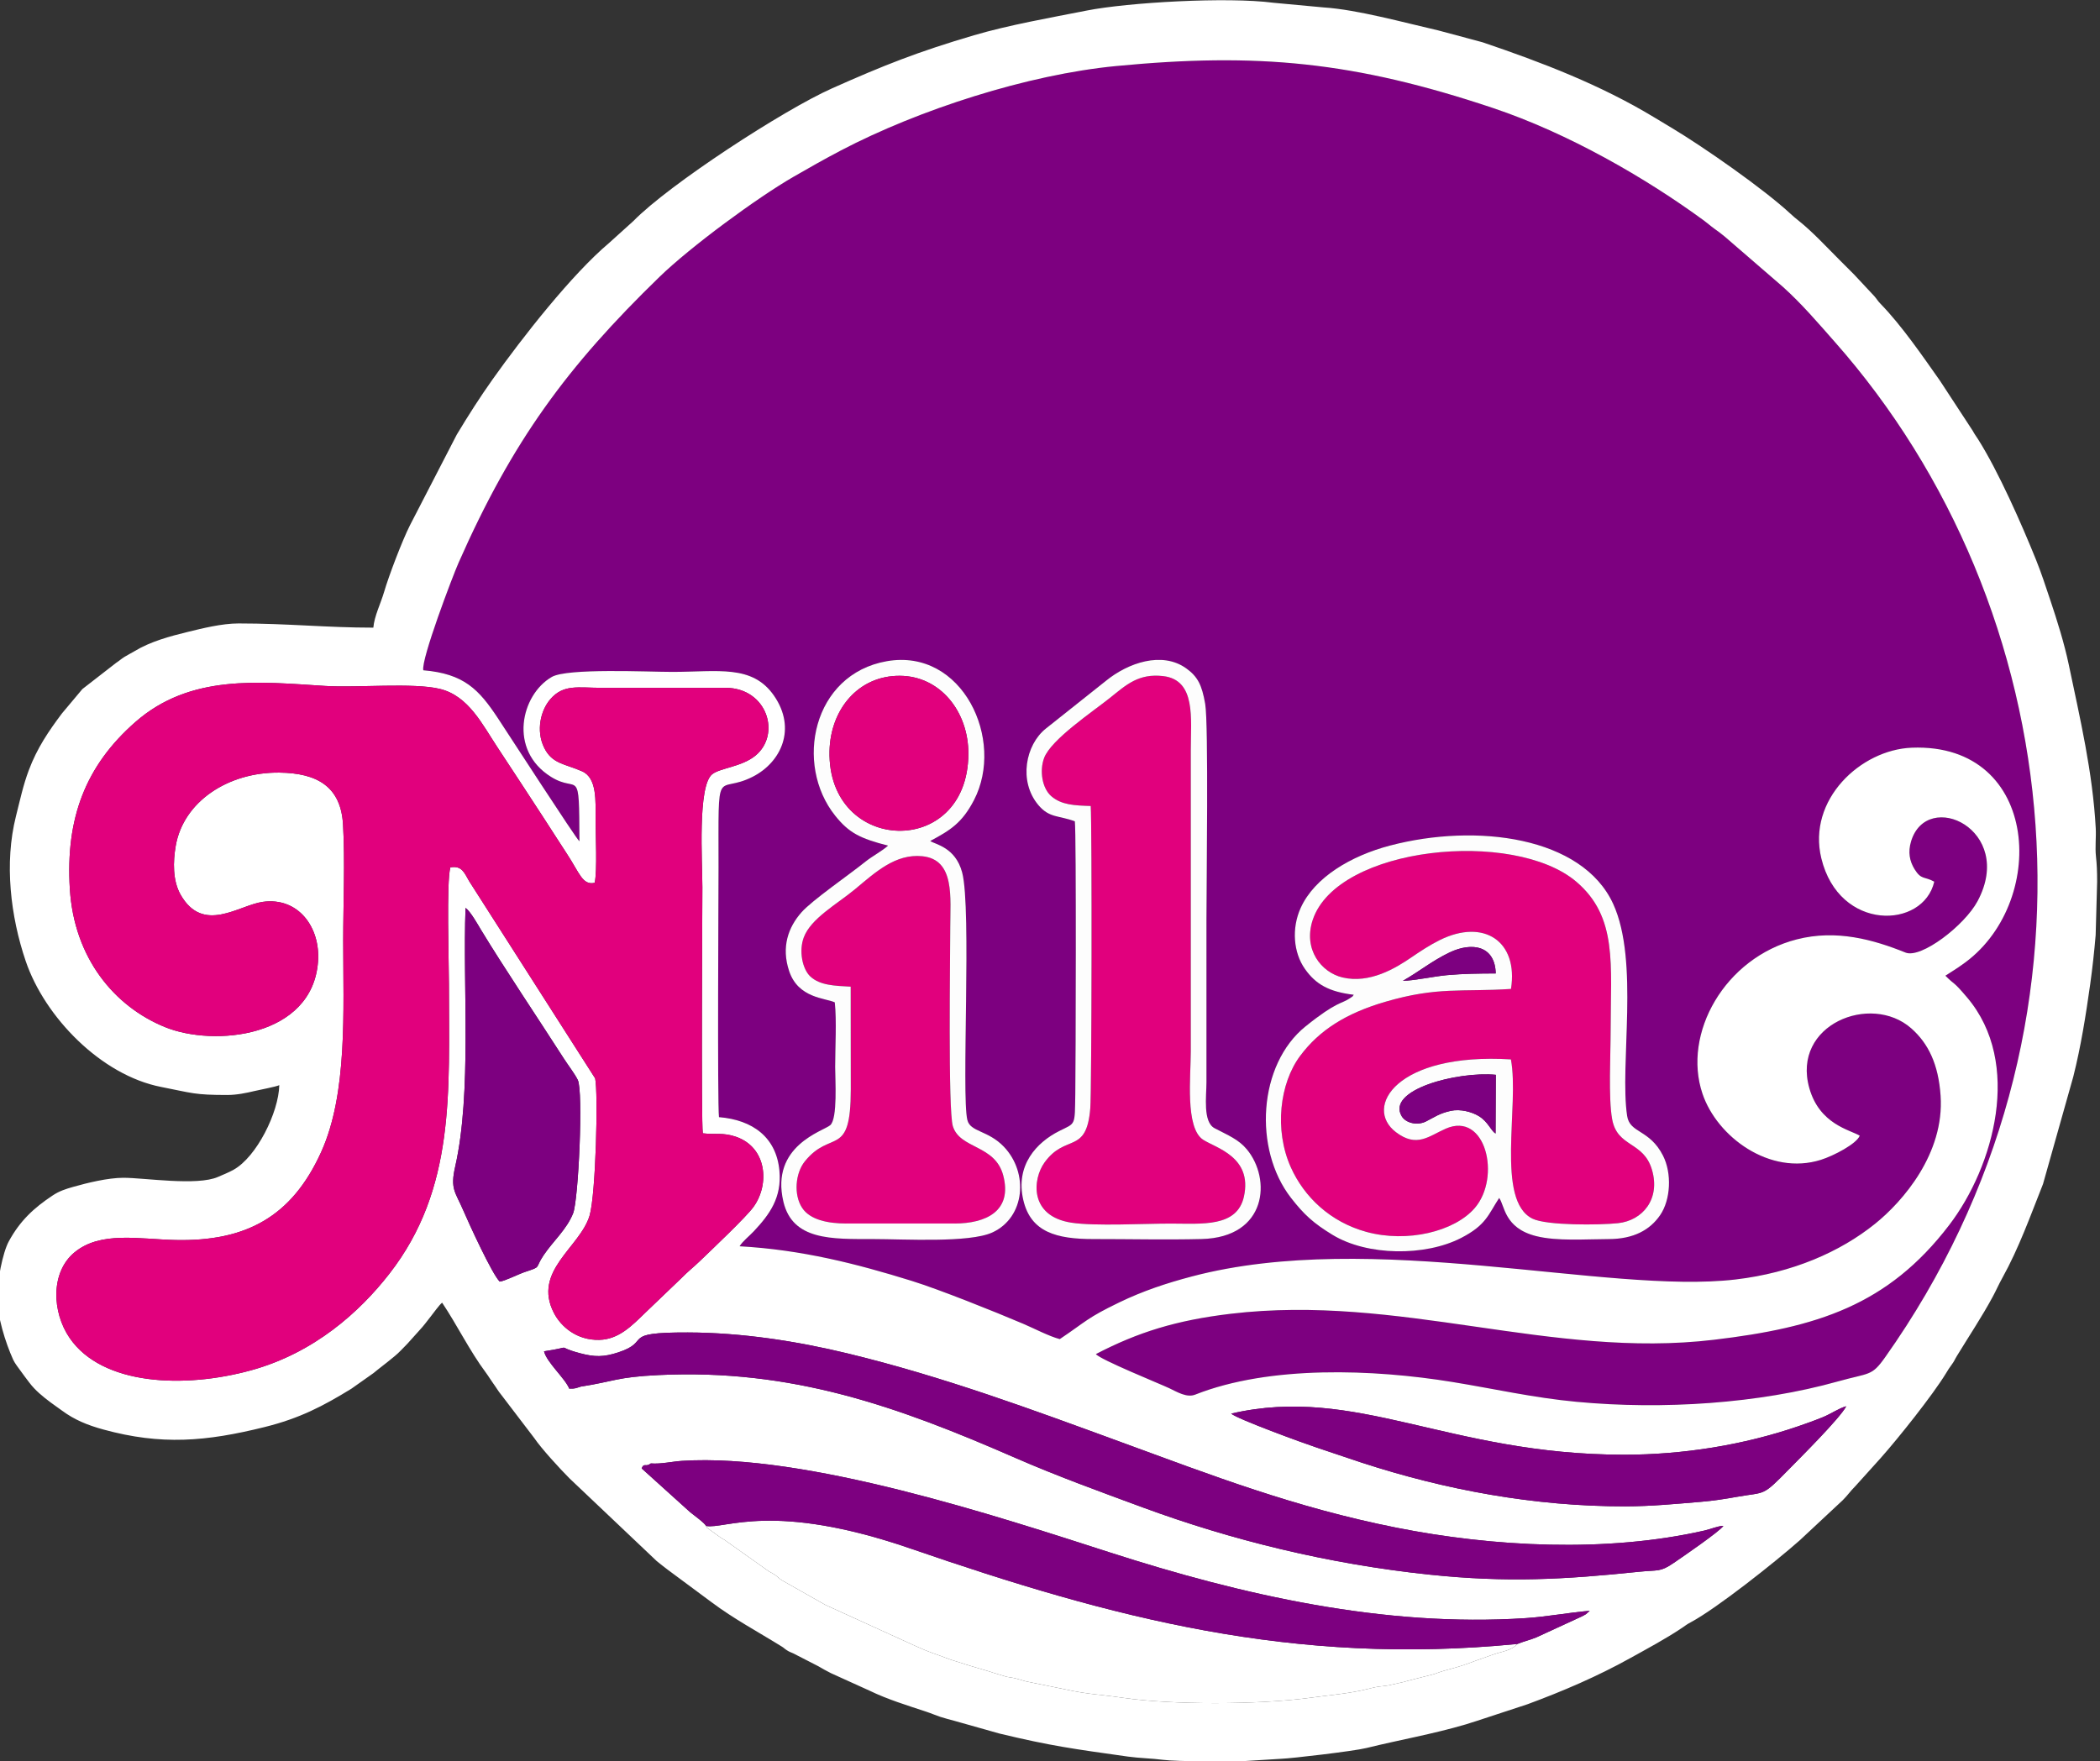 <?xml version="1.0" encoding="UTF-8"?>
<!DOCTYPE svg PUBLIC "-//W3C//DTD SVG 1.1//EN" "http://www.w3.org/Graphics/SVG/1.1/DTD/svg11.dtd">
<!-- Creator: CorelDRAW 2020 (64-Bit) -->
<svg xmlns="http://www.w3.org/2000/svg" xml:space="preserve" width="52.43mm" height="43.983mm" version="1.1" style="shape-rendering:geometricPrecision; text-rendering:geometricPrecision; image-rendering:optimizeQuality; fill-rule:evenodd; clip-rule:evenodd"
viewBox="0 0 5243 4398.28"
 xmlns:xlink="http://www.w3.org/1999/xlink"
 xmlns:xodm="http://www.corel.com/coreldraw/odm/2003">
 <rect x="0" y="0" width="5243" height="4398.28" fill="#333333" stroke="none"/>
 <defs>
  <style type="text/css">
   <![CDATA[
    .fil0 {fill:#7D0080}
    .fil2 {fill:#E1007D}
    .fil3 {fill:#FDFDFD}
    .fil1 {fill:white}
   ]]>
  </style>
 </defs>
 <g id="Layer_x0020_1">
  <g id="_2239976125840">
   <path class="fil0" d="M3742.88 2991.69c-27.5,42.14 -32.47,67.73 -95.01,99.91 -89.72,46.17 -234,45.13 -320.92,-7.74 -47.7,-29.02 -71.42,-50.76 -103.82,-92.43 -94.49,-121.49 -82.03,-333 36.41,-428.24 79.15,-63.65 88.91,-55.18 111.55,-70.82 9.52,-6.58 3.67,-1.82 8.76,-8.09 -61.99,-7.51 -94.62,-26.01 -121.66,-64.17 -29.06,-41 -33.97,-101.78 -10.72,-152.99 34.52,-76.03 125.38,-129.86 222.94,-155.47 215.44,-56.56 479.85,-22.59 557.07,145.49 65.96,143.58 15.76,401.98 34.91,529.58 6.61,44.01 55.76,32.81 89.61,99.35 22.4,44.03 19.27,110.11 -7.3,148.72 -25.35,36.84 -66.13,59.48 -128.38,59.6 -57.55,0.11 -128.87,5.73 -181.09,-7.41 -80.23,-20.2 -78.28,-76.55 -92.35,-95.29zm-1059.36 -940.57c-41.05,-15.3 -63.61,-7.76 -91.32,-40.9 -49.68,-59.42 -31.56,-150.19 18.59,-190.42l150.4 -119.53c55.24,-45.02 140.03,-74.37 200.25,-31.26 29.12,20.84 39.37,41.9 47.5,88.65 8.76,50.4 3.19,452.8 3.2,538.79l-0.01 406.55c-0.05,34.76 -9.34,98.95 20.34,114.56 34.05,17.9 59.78,27.84 80.49,52.74 61.55,74 50.84,219.91 -112.93,223.98 -88.95,2.21 -180.72,0 -270.01,0.07 -92.26,0.07 -156.25,-17.18 -175.05,-96.93 -20.71,-87.89 33.68,-144.76 89.74,-172.93 41.53,-20.87 38.56,-11.27 39.95,-93.46 1.02,-60.15 2.76,-652.02 -1.14,-679.91zm-360.96 49.07c11.36,8.6 62.82,14.73 79.7,78.88 23.91,90.88 -2.25,555.75 12.93,617.89 7.44,30.46 51.44,25.34 91.08,66.72 62.55,65.29 53.03,176.79 -28.64,214.18 -57.91,26.51 -220.6,16.51 -297.84,16.49 -103.27,-0.03 -201.03,3.7 -223.94,-93.48 -32.99,-139.98 100.06,-176.1 117.03,-190.96 18.73,-16.41 12.27,-114.02 12.27,-145.46 0,-47.78 3.94,-115.97 -0.96,-161.22 -23.89,-11.12 -91.14,-10.08 -113.9,-77.99 -20.29,-60.55 -1.86,-109.85 30.49,-146.61 26.89,-30.56 119.07,-93.8 160.27,-127.06 16,-12.91 42.41,-26.99 56.12,-39.74 -70.09,-18.02 -97.61,-31.85 -131.97,-74.76 -102.54,-128.02 -56.81,-353.27 128.79,-385.8 189.23,-33.18 295.83,196.4 217.71,346.88 -29.55,56.92 -58.78,75.11 -109.14,102.04zm-1265.71 -426.28c101.56,8.54 138.74,47.92 185.9,119.14 27.82,42.02 195.92,302.09 203.94,307.99 -0.75,-192.73 -1.35,-117.71 -70.73,-160.84 -107.49,-66.82 -75.29,-205.1 1.67,-249.66 38.81,-22.47 240.37,-12.6 300.99,-12.6 113.67,0 199.64,-19.15 253.99,59.61 56.45,81.78 18.26,165.83 -53.35,202.27 -92.03,46.83 -85.34,-41 -85.31,226.96 0.01,51.14 -3.08,587.51 1.12,623.11 85.03,6.98 143.36,50.97 150.9,133.86 6.12,67.3 -24.54,109.06 -63.79,150.99 -11.55,12.34 -28.18,25.18 -35.65,37.62 155.44,8.74 291.77,43.68 429.4,86.35 68.64,21.29 205.72,76.17 278.75,107.24 27.25,11.59 64.33,31.16 91.23,38.24 66.48,-44.56 67.02,-52.41 149.51,-92.11 57.56,-27.7 115.29,-47.19 180.49,-64.38 451.52,-119.06 1035.2,45.42 1357.02,7.62 142.71,-16.76 261.38,-69.02 348.47,-139.06 69.23,-55.67 173.46,-175.53 163.67,-319.61 -5.36,-78.86 -30.61,-130.96 -73.49,-168.7 -100.76,-88.7 -298.73,-9.25 -254.35,149.17 25.43,90.79 101.37,104.32 125.94,119.06 -7.65,20.26 -65.01,50.21 -96.94,60.29 -127.69,40.33 -259.33,-57.38 -295.65,-164.98 -50.73,-150.25 55.23,-339.47 235.69,-385.6 98.82,-25.26 191.03,0.7 271.25,33.02 38.71,15.6 147.44,-67.53 179.96,-128.63 94.93,-178.41 -126.51,-281.61 -166.23,-148.82 -7.91,26.44 -3.77,48.81 8.74,69.14 16.91,27.48 24.51,17.48 49.24,31.22 -27.33,118.63 -237.49,125.43 -282,-58.46 -35.28,-145.79 97.85,-271.18 225.99,-276.12 323.33,-12.47 341.51,394.25 124.21,542.87 -6.32,4.32 -12.16,8.82 -18.84,12.71l-21.58 13.82c25.46,25.79 17.09,10.47 54.42,54.6 138.35,163.57 66.68,421.93 -44.79,567.97 -153.29,200.85 -330.44,256 -587.11,286.61 -408.09,48.68 -784.64,-115.2 -1207.15,-64.86 -135.97,16.21 -231.55,46.12 -336.32,100.65 11.51,14.3 160.2,74.34 183.27,85.26 19.37,9.19 43.62,24.34 64.76,15.97 186.19,-73.66 445.65,-63.5 641.92,-31.56 104.2,16.96 201.88,39.38 310.28,49.56 215.65,20.25 455.19,4.32 651.71,-50.75 80.47,-22.56 84.45,-12.35 118.49,-60.44 584.37,-825.4 459.03,-1874.69 -126.4,-2536.71 -41.42,-46.84 -81.37,-93.99 -129.3,-137.04l-144.79 -125.14c-9.69,-7.96 -15.49,-12.31 -25.85,-19.64 -9.21,-6.52 -16.47,-13.33 -25.53,-19.97 -145.57,-106.75 -339.31,-218.58 -527.77,-281.63 -346.37,-115.88 -587.67,-138.54 -940.75,-104.54 -220.14,21.2 -492.06,108.77 -686.89,210.89 -40.11,21.03 -78.53,42.85 -117.15,65.09 -91.93,52.93 -258.26,175.56 -335.17,250.18 -231.12,224.25 -367.97,410.56 -501.96,714.19 -15.16,34.36 -94.11,242.29 -88.08,268.58z"/>
   <path class="fil1" d="M4058.3 3761.89c-228.22,0.22 -450.35,-41.22 -658.71,-109.19 -38.09,-12.42 -75.25,-25.56 -112.72,-37.86 -31.92,-10.47 -198.51,-71.37 -213.03,-84.56 312.45,-72.39 541.62,102.52 980.96,102.66 146.97,0.05 298.59,-24.25 434.93,-71.1 20.62,-7.08 41.08,-14.38 61.29,-22.66 20.94,-8.58 39.77,-22.17 58.46,-27.33 -15.27,29.77 -117.98,131.71 -142.67,156.94 -68.8,70.29 -57.06,56.22 -130.83,69.4 -28.35,5.06 -58.46,9.81 -88.54,12.3 -63.89,5.29 -123.81,11.22 -189.14,11.4zm-2456.31 -94.79c6.01,-15.17 9.69,-2.08 22.91,-12.45 24.42,2.09 53.24,-4.78 78.06,-6.38 308.09,-19.86 790.08,139.19 1068.71,228.94 328.36,105.76 683.76,187.17 1037.62,163.81 54.81,-3.62 107.66,-14.01 159.73,-18.29l-9.11 8.18c-2.65,1.87 -8.24,4.63 -11.55,6.3l-112.63 51.87c-14.89,6.23 -34.54,10.94 -47.31,16.43 -14.84,16.78 -40.46,19.31 -59.21,25.97l-46.54 16.45c-0.75,0.26 -1.65,0.64 -2.38,0.92 -48.53,18.64 -65.1,19.09 -93.16,29.57 -5.53,2.06 0.87,-0.09 -8.11,2.75l-64.34 16.37c-7.31,2.13 -9.85,3.08 -17,4.47l-31.62 7.03c-24.32,3.97 -17.7,0.29 -53.31,9.37 -41.65,10.62 -94.45,15.05 -143.47,21.72 -127.46,17.33 -344.44,17.68 -465.07,-0.1 -60.13,-8.87 -85.75,-8.18 -144.07,-20.99l-99.17 -20.23c-9.42,-2.51 -23.08,-7.16 -32.66,-8.88 -5.83,-1.04 -9.19,-1.15 -15.32,-2.48l-35.33 -10.71c-1.09,-0.35 -4.2,-1.47 -5.26,-1.82l-53.87 -15.99c-1.07,-0.34 -6.49,-1.94 -8.24,-2.55 -0.87,-0.3 -1.78,-0.65 -2.64,-0.96l-34.74 -10.92c-41.52,-15.99 -47.47,-15.76 -88.39,-34.42l-223.91 -102.14 -105.26 -59.62c-16.72,-9.27 -8.38,-9.78 -35.52,-23.97l-106.93 -75.89c-4.8,-3.87 -7.16,-4.3 -12.87,-8.01l-30.73 -22.14c-8.1,-7.26 0.26,5.14 -6.55,-7.47 -2.9,-7.08 -31.42,-27.71 -39.6,-34.34l-121.16 -109.4zm-151.4 -204.41c-12.43,3.6 -14.07,5.78 -29.41,5.17 -9.79,-25.02 -56.33,-65.54 -62.91,-93.19 81.64,-12.11 20.94,-13.66 89.21,4.64 37.44,10.04 59.67,9.93 95.96,-1.9 86.24,-28.1 1.13,-50.23 173.73,-49.8 135.45,0.34 273.17,21.94 398.64,52.29 239.42,57.92 463.28,141.11 683.02,221.56 226.45,82.89 432.65,163 687.44,213.66 240.44,47.82 524.26,63.1 769.47,7.12 16.87,-3.86 31.77,-11.04 46.97,-11.66 -8.4,13.37 -100.92,76.78 -123.83,92.46 -34.63,23.7 -38.37,17.14 -86.52,22.15 -187.46,19.51 -329.87,27.46 -523.25,7.23 -253.87,-26.57 -496.06,-86.85 -715.81,-167.81 -109.22,-40.25 -216.43,-79.26 -318.03,-123.65 -296.12,-129.38 -558.36,-223.02 -891.62,-206.95 -104.74,5.05 -111.11,16.1 -193.06,28.68zm-203.05 -262.14c-19.27,-19.37 -76.2,-143.69 -91.23,-178.64 -19.43,-45.17 -32.61,-52.39 -19.98,-107.84 42.25,-185.5 18.64,-450.64 25.97,-646.81 12.39,8.78 31.09,42.45 38.59,54.83 57.18,94.34 143.31,222.37 207.21,322.05 9.71,15.14 27.19,37.93 34.47,52.96 14.04,28.96 1.71,299.32 -11.7,332.97 -16.23,40.73 -49.64,68.87 -73.86,104.92 -22.67,33.75 -3.73,27.39 -46.1,41.44 -16.45,5.46 -51.57,23.28 -63.37,24.12zm-123.18 -1034.35c-10.07,36.66 -3.52,236.95 -3.53,291.47 -0.01,268.58 16.82,510.74 -148.72,723.36 -74.17,95.26 -187.32,197.43 -344.68,240.92 -168.03,46.43 -371.96,37.74 -453.28,-80.17 -44.67,-64.77 -48.35,-164.58 11.94,-214.25 65.04,-53.59 160.68,-32.82 251.73,-30.79 176.27,3.93 290.5,-57.92 363.84,-219.28 66.62,-146.57 55.24,-353.12 55.24,-528.44 0.01,-92.81 4.79,-198.95 -0.47,-290.13 -5.45,-94.32 -64.23,-128.42 -159.1,-129.44 -128.43,-1.38 -239.4,72.88 -258.52,182.58 -6.91,39.63 -7.92,87.1 12.1,122.31 56.33,99 145.31,26.29 205.01,17.91 88.78,-12.45 144.43,63.59 138.13,149.24 -13.91,189.08 -259.46,213.64 -382.54,163.33 -125.79,-51.42 -226.5,-171.62 -237.17,-345.42 -10.8,-175.72 39.1,-306.83 163.23,-415.89 137.48,-120.79 309.02,-100.84 474.64,-90.46 79.54,4.99 219.56,-8.8 286.1,7.39 71.75,17.46 106.09,89.2 144.14,146.54 39.19,59.06 76.59,116.97 115.08,175.76 19.55,29.85 38.86,60.66 57.81,89.41 31.61,47.97 39.05,79.64 69.45,72.47 6.61,-31.23 2.17,-119.79 2.2,-157 0.03,-47.78 3.78,-104.92 -33.91,-121.47 -43.26,-18.99 -74.88,-18.2 -94.75,-59.38 -20.47,-42.41 -8.47,-92.72 15.48,-120.43 33.23,-38.43 69.24,-28.58 129.57,-28.56l308.48 -0.09c103.73,0.61 138.83,116.41 74.16,169.43 -34.12,27.98 -87.86,30.64 -107.77,46.29 -37.16,29.23 -24.65,219.28 -24.65,282.43 0,45.35 -3.23,584.79 1.05,614.44 31.33,3.59 50.41,-2.47 82.59,8.54 77.46,26.49 84.95,118.58 43.94,175.33 -18.37,25.41 -102.28,104.82 -134.32,135.62 -16.03,15.42 -29.75,25.85 -45.54,42.08l-91.27 87.45c-32.01,31.07 -65.12,65.57 -113.59,66.81 -56.95,1.45 -96.15,-33.45 -113.51,-67.08 -54.3,-105.17 65.47,-163.88 89.03,-243.26 15.77,-53.15 21.8,-308.35 13.87,-342.79l-314.41 -492.23c-12.12,-20.69 -18.14,-39.93 -47.08,-34.55zm-67.51 -492.29c-6.03,-26.29 72.92,-234.22 88.08,-268.58 133.99,-303.63 270.84,-489.94 501.96,-714.19 76.91,-74.62 243.24,-197.25 335.17,-250.18 38.62,-22.24 77.04,-44.06 117.15,-65.09 194.83,-102.12 466.75,-189.69 686.89,-210.89 353.08,-34 594.38,-11.34 940.75,104.54 188.46,63.05 382.2,174.88 527.77,281.63 9.06,6.64 16.32,13.45 25.53,19.97 10.36,7.33 16.16,11.68 25.85,19.64l144.79 125.14c47.93,43.05 87.88,90.2 129.3,137.04 585.43,662.02 710.77,1711.31 126.4,2536.71 -34.04,48.09 -38.02,37.88 -118.49,60.44 -196.52,55.07 -436.06,71 -651.71,50.75 -108.4,-10.18 -206.08,-32.6 -310.28,-49.56 -196.27,-31.94 -455.73,-42.1 -641.92,31.56 -21.14,8.37 -45.39,-6.78 -64.76,-15.97 -23.07,-10.92 -171.76,-70.96 -183.27,-85.26 104.77,-54.53 200.35,-84.44 336.32,-100.65 422.51,-50.34 799.06,113.54 1207.15,64.86 256.67,-30.61 433.82,-85.76 587.11,-286.61 111.47,-146.04 183.14,-404.4 44.79,-567.97 -37.33,-44.13 -28.96,-28.81 -54.42,-54.6l21.58 -13.82c6.68,-3.89 12.52,-8.39 18.84,-12.71 217.3,-148.62 199.12,-555.34 -124.21,-542.87 -128.14,4.94 -261.27,130.33 -225.99,276.12 44.51,183.89 254.67,177.09 282,58.46 -24.73,-13.74 -32.33,-3.74 -49.24,-31.22 -12.51,-20.33 -16.65,-42.7 -8.74,-69.14 39.72,-132.79 261.16,-29.59 166.23,148.82 -32.52,61.1 -141.25,144.23 -179.96,128.63 -80.22,-32.32 -172.43,-58.28 -271.25,-33.02 -180.46,46.13 -286.42,235.35 -235.69,385.6 36.32,107.6 167.96,205.31 295.65,164.98 31.93,-10.08 89.29,-40.03 96.94,-60.29 -24.57,-14.74 -100.51,-28.27 -125.94,-119.06 -44.38,-158.42 153.59,-237.87 254.35,-149.17 42.88,37.74 68.13,89.84 73.49,168.7 9.79,144.08 -94.44,263.94 -163.67,319.61 -87.09,70.04 -205.76,122.3 -348.47,139.06 -321.82,37.8 -905.5,-126.68 -1357.02,-7.62 -65.2,17.19 -122.93,36.68 -180.49,64.38 -82.49,39.7 -83.03,47.55 -149.51,92.11 -26.9,-7.08 -63.98,-26.65 -91.23,-38.24 -73.03,-31.07 -210.11,-85.95 -278.75,-107.24 -137.63,-42.67 -273.96,-77.61 -429.4,-86.35 7.47,-12.44 24.1,-25.28 35.65,-37.62 39.25,-41.93 69.91,-83.69 63.79,-150.99 -7.54,-82.89 -65.87,-126.88 -150.9,-133.86 -4.2,-35.6 -1.11,-571.97 -1.12,-623.11 -0.03,-267.96 -6.72,-180.13 85.31,-226.96 71.61,-36.44 109.8,-120.49 53.35,-202.27 -54.35,-78.76 -140.32,-59.61 -253.99,-59.61 -60.62,0 -262.18,-9.87 -300.99,12.6 -76.96,44.56 -109.16,182.84 -1.67,249.66 69.38,43.13 69.98,-31.89 70.73,160.84 -8.02,-5.9 -176.12,-265.97 -203.94,-307.99 -47.16,-71.22 -84.34,-110.6 -185.9,-119.14zm-124.73 -106.44c-117.02,0 -212.82,-10.51 -336.45,-10.51 -41.91,0 -90.94,12.41 -126.21,20.98 -45.32,11.02 -93.96,24.16 -133.82,48.43 -8.83,5.37 -15.96,8.52 -24.61,13.94 -8.62,5.41 -13.01,9.79 -20.48,14.57l-84.82 65.88 -51.14 61c-33.47,44.63 -61.97,86.51 -82.65,141.65 -14.17,37.78 -21.7,73.65 -32.13,115.07 -29.35,116.56 -13.6,250.03 24.43,361.83 47.6,139.96 188.41,284.85 337.78,314.1 78.85,15.44 82.88,20.13 165.61,20.13 24.05,0 48.74,-5.33 67.33,-9.78 13.34,-3.19 54,-10.75 62.35,-14.75 -1.52,68.07 -56.64,179.51 -114.5,211.44 -13.34,7.36 -23.96,11.26 -38.41,17.66 -52.2,23.12 -183.95,2.21 -236.11,2.21 -39.23,0 -91.41,13.01 -124.73,22.46 -21.13,6 -35.59,10.78 -51.98,21.63 -47.34,31.34 -81.79,63.54 -109.6,114.7 -15.79,29.05 -29.11,101.04 -29.11,139.11 0,47.08 20.41,113.02 39.96,156.3 4.39,9.74 13.77,21.07 19.64,29.42 6.55,9.33 14.05,19.03 20.94,28.13 14.67,19.41 33.2,34.41 52.63,49 9.55,7.18 18.56,13.15 28.53,20.54 31.01,23.01 63.62,36.43 103.37,47.33 144.84,39.72 256.28,30.28 402.94,-6.17 87.76,-21.81 146.04,-52.46 216.31,-95.6l55.45 -39.18c6.84,-5.35 10.02,-8.49 17.49,-14.05 12.79,-9.52 22.67,-18.06 35.08,-28 11.08,-8.87 21.34,-20.69 31.91,-31.18l29.86 -33.23c12.2,-13.11 17.51,-21.17 28.35,-34.73 6.76,-8.45 21.84,-29.67 28.52,-34.56 37.73,56.34 68.47,120.03 109.18,174.7 7.06,9.48 11.14,16.98 18.49,27.07 8.16,11.19 11.94,18.64 20.31,28.75l81.88 107.38c18.2,26.81 64.01,76.63 88.26,100.99l217.64 206.43c9.84,7.84 17.01,13.76 27.48,21.58l108.67 80.59c57.27,42.89 116.16,74.05 176.08,111.3 6.26,3.89 5.74,4.64 12.15,8.88 6.81,4.51 10.35,5.36 16.45,8.09l62.53 32.1c10.77,6.32 19.77,11.42 31.66,17.4l96.43 43.75c44.72,21.67 93.97,36.76 140.59,52.17 14.28,4.72 23.29,8.93 35.92,13.15 10.32,3.45 24.26,6.93 35.53,10.03l112.06 31.63c129.21,31.12 184.75,38.38 320.93,57.58 28.67,4.04 60.79,4.47 86.62,8 35.29,4.83 172.08,4.38 202.2,3.32l94.74 -5.87c23.64,-0.73 179.4,-18.87 211.54,-26.77 85.09,-20.92 165.74,-34.7 249.13,-59.29 11.15,-3.29 16.31,-5.52 23.97,-7.57l129.25 -42.48c88.5,-32.69 174.26,-69.49 256.39,-115.11 43.41,-24.1 89.25,-48.57 130.48,-76.29 10.05,-6.75 9.54,-7.3 21.39,-13.66 64.4,-34.55 210.37,-150.14 271.93,-204.71l106.95 -99.83c12.66,-12.51 18.6,-22.34 31.5,-35.09l63.13 -70.04c44.85,-50.47 129.71,-157 163.2,-211.81 5.64,-9.23 7.61,-12.69 13.91,-21.13 7.17,-9.61 7.52,-12.67 13.14,-21.91 29.73,-48.83 62.66,-98.06 89.82,-148.5 8.96,-16.66 14.44,-29.83 23.67,-46.42 41.53,-74.64 70.11,-155.24 101.7,-234.76l75.54 -267.91c19.1,-75.84 31.25,-152.68 42.26,-231.11 5.4,-38.48 10.31,-82.86 13.63,-123.05l3.69 -133c0,-25.24 -0.71,-43.3 -2.99,-63.59 -2.42,-21.58 0.7,-47.51 -0.49,-69.6 -7.58,-140.37 -39.2,-274.3 -67.44,-409.2 -10.9,-52.04 -29.05,-110.18 -46.05,-160.74 -11.95,-35.53 -22.01,-66.96 -35.72,-100.96 -35.99,-89.2 -93.83,-220.42 -144.48,-300.61 -5.42,-8.58 -8.38,-11.9 -13.55,-21.5l-81.78 -125c-43.24,-61.31 -95.31,-137.38 -148.16,-191.8 -7.97,-8.21 -8.61,-11.22 -15.73,-19.31l-50.79 -54.35c-12.56,-12.52 -22.51,-22.51 -35.05,-35.05 -33.92,-33.92 -67.79,-70.82 -103.74,-99.53 -8.74,-6.97 -10.53,-8.31 -18.93,-16.11 -67.85,-63.08 -218.58,-167.97 -296.85,-214.84l-43.75 -26.34c-133.96,-81.12 -279.93,-137.26 -429.06,-187.76l-110.56 -29.63c-84.94,-19.38 -201.74,-51.9 -286.08,-57.39l-125.08 -11.6c-115.44,-15.27 -363.73,-0.83 -466.19,19.39 -90.92,17.94 -194.59,36.12 -281.7,61.76 -140.58,41.38 -225.42,75.1 -354.51,132.64 -120.8,53.84 -406.22,239.55 -495.84,331.27l-60.77 54.88c-93.13,78.49 -216.77,236.33 -290.55,340.3 -31.75,44.75 -60.22,89.34 -89.61,138.19l-116.94 226.53c-19.15,37.94 -52.63,125.62 -64.6,166.71 -8.2,28.16 -24.35,59.99 -26.76,88.89z"/>
   <path class="fil2" d="M1124.36 2166.2c28.94,-5.38 34.96,13.86 47.08,34.55l314.41 492.23c7.93,34.44 1.9,289.64 -13.87,342.79 -23.56,79.38 -143.33,138.09 -89.03,243.26 17.36,33.63 56.56,68.53 113.51,67.08 48.47,-1.24 81.58,-35.74 113.59,-66.81l91.27 -87.45c15.79,-16.23 29.51,-26.66 45.54,-42.08 32.04,-30.8 115.95,-110.21 134.32,-135.62 41.01,-56.75 33.52,-148.84 -43.94,-175.33 -32.18,-11.01 -51.26,-4.95 -82.59,-8.54 -4.28,-29.65 -1.05,-569.09 -1.05,-614.44 0,-63.15 -12.51,-253.2 24.65,-282.43 19.91,-15.65 73.65,-18.31 107.77,-46.29 64.67,-53.02 29.57,-168.82 -74.16,-169.43l-308.48 0.09c-60.33,-0.02 -96.34,-9.87 -129.57,28.56 -23.95,27.71 -35.95,78.02 -15.48,120.43 19.87,41.18 51.49,40.39 94.75,59.38 37.69,16.55 33.94,73.69 33.91,121.47 -0.03,37.21 4.41,125.77 -2.2,157 -30.4,7.17 -37.84,-24.5 -69.45,-72.47 -18.95,-28.75 -38.26,-59.56 -57.81,-89.41 -38.49,-58.79 -75.89,-116.7 -115.08,-175.76 -38.05,-57.34 -72.39,-129.08 -144.14,-146.54 -66.54,-16.19 -206.56,-2.4 -286.1,-7.39 -165.62,-10.38 -337.16,-30.33 -474.64,90.46 -124.13,109.06 -174.03,240.17 -163.23,415.89 10.67,173.8 111.38,294 237.17,345.42 123.08,50.31 368.63,25.75 382.54,-163.33 6.3,-85.65 -49.35,-161.69 -138.13,-149.24 -59.7,8.38 -148.68,81.09 -205.01,-17.91 -20.02,-35.21 -19.01,-82.68 -12.1,-122.31 19.12,-109.7 130.09,-183.96 258.52,-182.58 94.87,1.02 153.65,35.12 159.1,129.44 5.26,91.18 0.48,197.32 0.47,290.13 0,175.32 11.38,381.87 -55.24,528.44 -73.34,161.36 -187.57,223.21 -363.84,219.28 -91.05,-2.03 -186.69,-22.8 -251.73,30.79 -60.29,49.67 -56.61,149.48 -11.94,214.25 81.32,117.91 285.25,126.6 453.28,80.17 157.36,-43.49 270.51,-145.66 344.68,-240.92 165.54,-212.62 148.71,-454.78 148.72,-723.36 0.01,-54.52 -6.54,-254.81 3.53,-291.47z"/>
   <path class="fil2" d="M3772.44 2469.69c-123.7,8.03 -182.82,-6.32 -314.49,32.32 -97.15,28.5 -163.9,70.42 -212.06,135.09 -50.98,68.45 -64.89,184.51 -23.32,277.64 33.19,74.36 98.71,137.13 189.14,161.79 101.68,27.74 219.59,-0.87 270.21,-59.57 66.52,-77.15 27.38,-242.17 -72.32,-198.29 -42.63,18.77 -72.3,48.28 -124.34,8.81 -81.93,-62.15 1.09,-199.35 286.98,-181.78 21.72,114.39 -38.97,352.63 54.09,397.83 35.62,17.3 167.19,16.11 213.26,11.19 61.84,-6.59 106.48,-60.48 84.68,-133.85 -21.2,-71.36 -86.28,-54.79 -99.25,-125.72 -9.67,-52.92 -3.77,-162.05 -3.77,-221.83 -0.01,-164.58 17.89,-283.25 -85.76,-371.4 -155.68,-132.41 -596.53,-88.79 -658,95.24 -24.55,73.5 21.16,131.33 74.38,143.91 67.4,15.93 131.77,-22.59 172.86,-50.8 21.04,-14.44 45.16,-30.31 69.66,-42.47 110.18,-54.64 196.76,2.67 178.05,121.89z"/>
   <path class="fil2" d="M2723.15 2012.83c3.35,47.63 2.54,709.69 -1.06,754.7 -9.35,116.96 -61.4,62.26 -114.34,135.67 -29.84,41.38 -38.77,133.92 67.15,150.24 58.7,9.04 181.29,2.25 247.88,2.25 77.59,0 165.95,10.08 182.93,-67.58 21.7,-99.28 -70.52,-121.27 -101.91,-141.82 -45.33,-29.67 -30.76,-159.04 -30.78,-220.4 -0.02,-84.11 0.01,-168.22 0.01,-252.34 -0.01,-167.05 0.04,-334.11 0,-501.17 -0.02,-77.35 13.5,-174.29 -68.84,-183.93 -61.39,-7.18 -92.1,21.58 -132.45,53.95 -43.32,34.75 -147.75,104.3 -164.97,150.62 -12.05,32.44 -4.56,75.82 17.87,95.27 25.37,22 57.97,23.31 98.51,24.54z"/>
   <path class="fil1" d="M1762.75 3810.84c6.81,12.61 -1.55,0.21 6.55,7.47l30.73 22.14c5.71,3.71 8.07,4.14 12.87,8.01l106.93 75.89c27.14,14.19 18.8,14.7 35.52,23.97l105.26 59.62 223.91 102.14c40.92,18.66 46.87,18.43 88.39,34.42l34.74 10.92c0.86,0.31 1.77,0.66 2.64,0.96 1.75,0.61 7.17,2.21 8.24,2.55l53.87 15.99c1.06,0.35 4.17,1.47 5.26,1.82l35.33 10.71c6.13,1.33 9.49,1.44 15.32,2.48 9.58,1.72 23.24,6.37 32.66,8.88l99.17 20.23c58.32,12.81 83.94,12.12 144.07,20.99 120.63,17.78 337.61,17.43 465.07,0.1 49.02,-6.67 101.82,-11.1 143.47,-21.72 35.61,-9.08 28.99,-5.4 53.31,-9.37l31.62 -7.03c7.15,-1.39 9.69,-2.34 17,-4.47l64.34 -16.37c8.98,-2.84 2.58,-0.69 8.11,-2.75 28.06,-10.48 44.63,-10.93 93.16,-29.57 0.73,-0.28 1.63,-0.66 2.38,-0.92l46.54 -16.45c18.75,-6.66 44.37,-9.19 59.21,-25.97 -560.44,55.01 -1010.65,-64.4 -1514.77,-238.17 -344.88,-118.88 -463.68,-47.6 -510.9,-56.5z"/>
   <path class="fil0" d="M1421.18 3467.86c15.34,0.61 16.98,-1.57 29.41,-5.17 81.95,-12.58 88.32,-23.63 193.06,-28.68 333.26,-16.07 595.5,77.57 891.62,206.95 101.6,44.39 208.81,83.4 318.03,123.65 219.75,80.96 461.94,141.24 715.81,167.81 193.38,20.23 335.79,12.28 523.25,-7.23 48.15,-5.01 51.89,1.55 86.52,-22.15 22.91,-15.68 115.43,-79.09 123.83,-92.46 -15.2,0.62 -30.1,7.8 -46.97,11.66 -245.21,55.98 -529.03,40.7 -769.47,-7.12 -254.79,-50.66 -460.99,-130.77 -687.44,-213.66 -219.74,-80.45 -443.6,-163.64 -683.02,-221.56 -125.47,-30.35 -263.19,-51.95 -398.64,-52.29 -172.6,-0.43 -87.49,21.7 -173.73,49.8 -36.29,11.83 -58.52,11.94 -95.96,1.9 -68.27,-18.3 -7.57,-16.75 -89.21,-4.64 6.58,27.65 53.12,68.17 62.91,93.19z"/>
   <path class="fil2" d="M2123.89 2464.03l0.25 256.49c-0.02,173.88 -49.35,98.53 -114.89,179.99 -23.42,29.11 -28.31,83.07 -6.46,116.11 19.65,29.71 64,38.93 110.41,38.93l269.86 0c78.96,0.01 145.12,-31.27 121.62,-120.24 -20.39,-77.2 -107.96,-65.24 -125.74,-122.85 -12.19,-39.49 -6.5,-423.38 -6.48,-494.98 0.02,-75.86 12.26,-171.09 -69.99,-179.22 -67,-6.62 -117.3,40.44 -167.28,82.01 -45.5,37.84 -110.57,73.05 -128.4,120.71 -12.85,34.35 -3.3,79.56 16.6,97.87 23.89,21.99 60.56,23.06 100.5,25.18z"/>
   <path class="fil0" d="M1624.9 3654.65c-13.22,10.37 -16.9,-2.72 -22.91,12.45l121.16 109.4c8.18,6.63 36.7,27.26 39.6,34.34 47.22,8.9 166.02,-62.38 510.9,56.5 504.12,173.77 954.33,293.18 1514.77,238.17 12.77,-5.49 32.42,-10.2 47.31,-16.43l112.63 -51.87c3.31,-1.67 8.9,-4.43 11.55,-6.3l9.11 -8.18c-52.07,4.28 -104.92,14.67 -159.73,18.29 -353.86,23.36 -709.26,-58.05 -1037.62,-163.81 -278.63,-89.75 -760.62,-248.8 -1068.71,-228.94 -24.82,1.6 -53.64,8.47 -78.06,6.38z"/>
   <path class="fil3" d="M3733.93 2830.91c-12.32,-8.11 -18.47,-28.93 -40.92,-43.07 -17.64,-11.11 -47.03,-18.94 -71,-13.63 -29.06,6.44 -40.08,15.51 -61.86,26.45 -21.95,11.02 -50.27,3.78 -60.31,-12.73 -40.21,-66.13 138.81,-113 234.77,-103.78l-0.68 146.76zm-231.4 -381.55c39.81,-22.34 71.81,-49.25 116.06,-70.52 56.96,-27.37 114.12,-16.98 115.76,52.19 -41.47,0.08 -81.03,0.59 -121.51,4.22 -31.95,2.87 -84.93,14.24 -110.31,14.11zm269.91 20.33c18.71,-119.22 -67.87,-176.53 -178.05,-121.89 -24.5,12.16 -48.62,28.03 -69.66,42.47 -41.09,28.21 -105.46,66.73 -172.86,50.8 -53.22,-12.58 -98.93,-70.41 -74.38,-143.91 61.47,-184.03 502.32,-227.65 658,-95.24 103.65,88.15 85.75,206.82 85.76,371.4 0,59.78 -5.9,168.91 3.77,221.83 12.97,70.93 78.05,54.36 99.25,125.72 21.8,73.37 -22.84,127.26 -84.68,133.85 -46.07,4.92 -177.64,6.11 -213.26,-11.19 -93.06,-45.2 -32.37,-283.44 -54.09,-397.83 -285.89,-17.57 -368.91,119.63 -286.98,181.78 52.04,39.47 81.71,9.96 124.34,-8.81 99.7,-43.88 138.84,121.14 72.32,198.29 -50.62,58.7 -168.53,87.31 -270.21,59.57 -90.43,-24.66 -155.95,-87.43 -189.14,-161.79 -41.57,-93.13 -27.66,-209.19 23.32,-277.64 48.16,-64.67 114.91,-106.59 212.06,-135.09 131.67,-38.64 190.79,-24.29 314.49,-32.32zm-29.56 522c14.07,18.74 12.12,75.09 92.35,95.29 52.22,13.14 123.54,7.52 181.09,7.41 62.25,-0.12 103.03,-22.76 128.38,-59.6 26.57,-38.61 29.7,-104.69 7.3,-148.72 -33.85,-66.54 -83,-55.34 -89.61,-99.35 -19.15,-127.6 31.05,-386 -34.91,-529.58 -77.22,-168.08 -341.63,-202.05 -557.07,-145.49 -97.56,25.61 -188.42,79.44 -222.94,155.47 -23.25,51.21 -18.34,111.99 10.72,152.99 27.04,38.16 59.67,56.66 121.66,64.17 -5.09,6.27 0.76,1.51 -8.76,8.09 -22.64,15.64 -32.4,7.17 -111.55,70.82 -118.44,95.24 -130.9,306.75 -36.41,428.24 32.4,41.67 56.12,63.41 103.82,92.43 86.92,52.87 231.2,53.91 320.92,7.74 62.54,-32.18 67.51,-57.77 95.01,-99.91z"/>
   <path class="fil0" d="M1247.54 3200.55c11.8,-0.84 46.92,-18.66 63.37,-24.12 42.37,-14.05 23.43,-7.69 46.1,-41.44 24.22,-36.05 57.63,-64.19 73.86,-104.92 13.41,-33.65 25.74,-304.01 11.7,-332.97 -7.28,-15.03 -24.76,-37.82 -34.47,-52.96 -63.9,-99.68 -150.03,-227.71 -207.21,-322.05 -7.5,-12.38 -26.2,-46.05 -38.59,-54.83 -7.33,196.17 16.28,461.31 -25.97,646.81 -12.63,55.45 0.55,62.67 19.98,107.84 15.03,34.95 71.96,159.27 91.23,178.64z"/>
   <path class="fil0" d="M4058.3 3761.89c65.33,-0.18 125.25,-6.11 189.14,-11.4 30.08,-2.49 60.19,-7.24 88.54,-12.3 73.77,-13.18 62.03,0.89 130.83,-69.4 24.69,-25.23 127.4,-127.17 142.67,-156.94 -18.69,5.16 -37.52,18.75 -58.46,27.33 -20.21,8.28 -40.67,15.58 -61.29,22.66 -136.34,46.85 -287.96,71.15 -434.93,71.1 -439.34,-0.14 -668.51,-175.05 -980.96,-102.66 14.52,13.19 181.11,74.09 213.03,84.56 37.47,12.3 74.63,25.44 112.72,37.86 208.36,67.97 430.49,109.41 658.71,109.19z"/>
   <path class="fil3" d="M2123.89 2464.03c-39.94,-2.12 -76.61,-3.19 -100.5,-25.18 -19.9,-18.31 -29.45,-63.52 -16.6,-97.87 17.83,-47.66 82.9,-82.87 128.4,-120.71 49.98,-41.57 100.28,-88.63 167.28,-82.01 82.25,8.13 70.01,103.36 69.99,179.22 -0.02,71.6 -5.71,455.49 6.48,494.98 17.78,57.61 105.35,45.65 125.74,122.85 23.5,88.97 -42.66,120.25 -121.62,120.24l-269.86 0c-46.41,0 -90.76,-9.22 -110.41,-38.93 -21.85,-33.04 -16.96,-87 6.46,-116.11 65.54,-81.46 114.87,-6.11 114.89,-179.99l-0.25 -256.49zm293.83 -581.14c-1.33,263.44 -352.34,250.19 -346.71,-7.07 2.28,-104.18 71.76,-188.54 175.42,-188.14 100.56,0.39 171.82,88.98 171.29,195.21zm-95.16 217.3c50.36,-26.93 79.59,-45.12 109.14,-102.04 78.12,-150.48 -28.48,-380.06 -217.71,-346.88 -185.6,32.53 -231.33,257.78 -128.79,385.8 34.36,42.91 61.88,56.74 131.97,74.76 -13.71,12.75 -40.12,26.83 -56.12,39.74 -41.2,33.26 -133.38,96.5 -160.27,127.06 -32.35,36.76 -50.78,86.06 -30.49,146.61 22.76,67.91 90.01,66.87 113.9,77.99 4.9,45.25 0.96,113.44 0.96,161.22 0,31.44 6.46,129.05 -12.27,145.46 -16.97,14.86 -150.02,50.98 -117.03,190.96 22.91,97.18 120.67,93.45 223.94,93.48 77.24,0.02 239.93,10.02 297.84,-16.49 81.67,-37.39 91.19,-148.89 28.64,-214.18 -39.64,-41.38 -83.64,-36.26 -91.08,-66.72 -15.18,-62.14 10.98,-527.01 -12.93,-617.89 -16.88,-64.15 -68.34,-70.28 -79.7,-78.88z"/>
   <path class="fil3" d="M2723.15 2012.83c-40.54,-1.23 -73.14,-2.54 -98.51,-24.54 -22.43,-19.45 -29.92,-62.83 -17.87,-95.27 17.22,-46.32 121.65,-115.87 164.97,-150.62 40.35,-32.37 71.06,-61.13 132.45,-53.95 82.34,9.64 68.82,106.58 68.84,183.93 0.04,167.06 -0.01,334.12 0,501.17 0,84.12 -0.03,168.23 -0.01,252.34 0.02,61.36 -14.55,190.73 30.78,220.4 31.39,20.55 123.61,42.54 101.91,141.82 -16.98,77.66 -105.34,67.58 -182.93,67.58 -66.59,0 -189.18,6.79 -247.88,-2.25 -105.92,-16.32 -96.99,-108.86 -67.15,-150.24 52.94,-73.41 104.99,-18.71 114.34,-135.67 3.6,-45.01 4.41,-707.07 1.06,-754.7zm-39.63 38.29c3.9,27.89 2.16,619.76 1.14,679.91 -1.39,82.19 1.58,72.59 -39.95,93.46 -56.06,28.17 -110.45,85.04 -89.74,172.93 18.8,79.75 82.79,97 175.05,96.93 89.29,-0.07 181.06,2.14 270.01,-0.07 163.77,-4.07 174.48,-149.98 112.93,-223.98 -20.71,-24.9 -46.44,-34.84 -80.49,-52.74 -29.68,-15.61 -20.39,-79.8 -20.34,-114.56l0.01 -406.55c-0.01,-85.99 5.56,-488.39 -3.2,-538.79 -8.13,-46.75 -18.38,-67.81 -47.5,-88.65 -60.22,-43.11 -145.01,-13.76 -200.25,31.26l-150.4 119.53c-50.15,40.23 -68.27,131 -18.59,190.42 27.71,33.14 50.27,25.6 91.32,40.9z"/>
   <path class="fil2" d="M2417.72 1882.89c0.53,-106.23 -70.73,-194.82 -171.29,-195.21 -103.66,-0.4 -173.14,83.96 -175.42,188.14 -5.63,257.26 345.38,270.51 346.71,7.07z"/>
   <path class="fil0" d="M3733.93 2830.91l0.68 -146.76c-95.96,-9.22 -274.98,37.65 -234.77,103.78 10.04,16.51 38.36,23.75 60.31,12.73 21.78,-10.94 32.8,-20.01 61.86,-26.45 23.97,-5.31 53.36,2.52 71,13.63 22.45,14.14 28.6,34.96 40.92,43.07z"/>
   <path class="fil0" d="M3502.53 2449.36c25.38,0.13 78.36,-11.24 110.31,-14.11 40.48,-3.63 80.04,-4.14 121.51,-4.22 -1.64,-69.17 -58.8,-79.56 -115.76,-52.19 -44.25,21.27 -76.25,48.18 -116.06,70.52z"/>
  </g>
 </g>
</svg>
